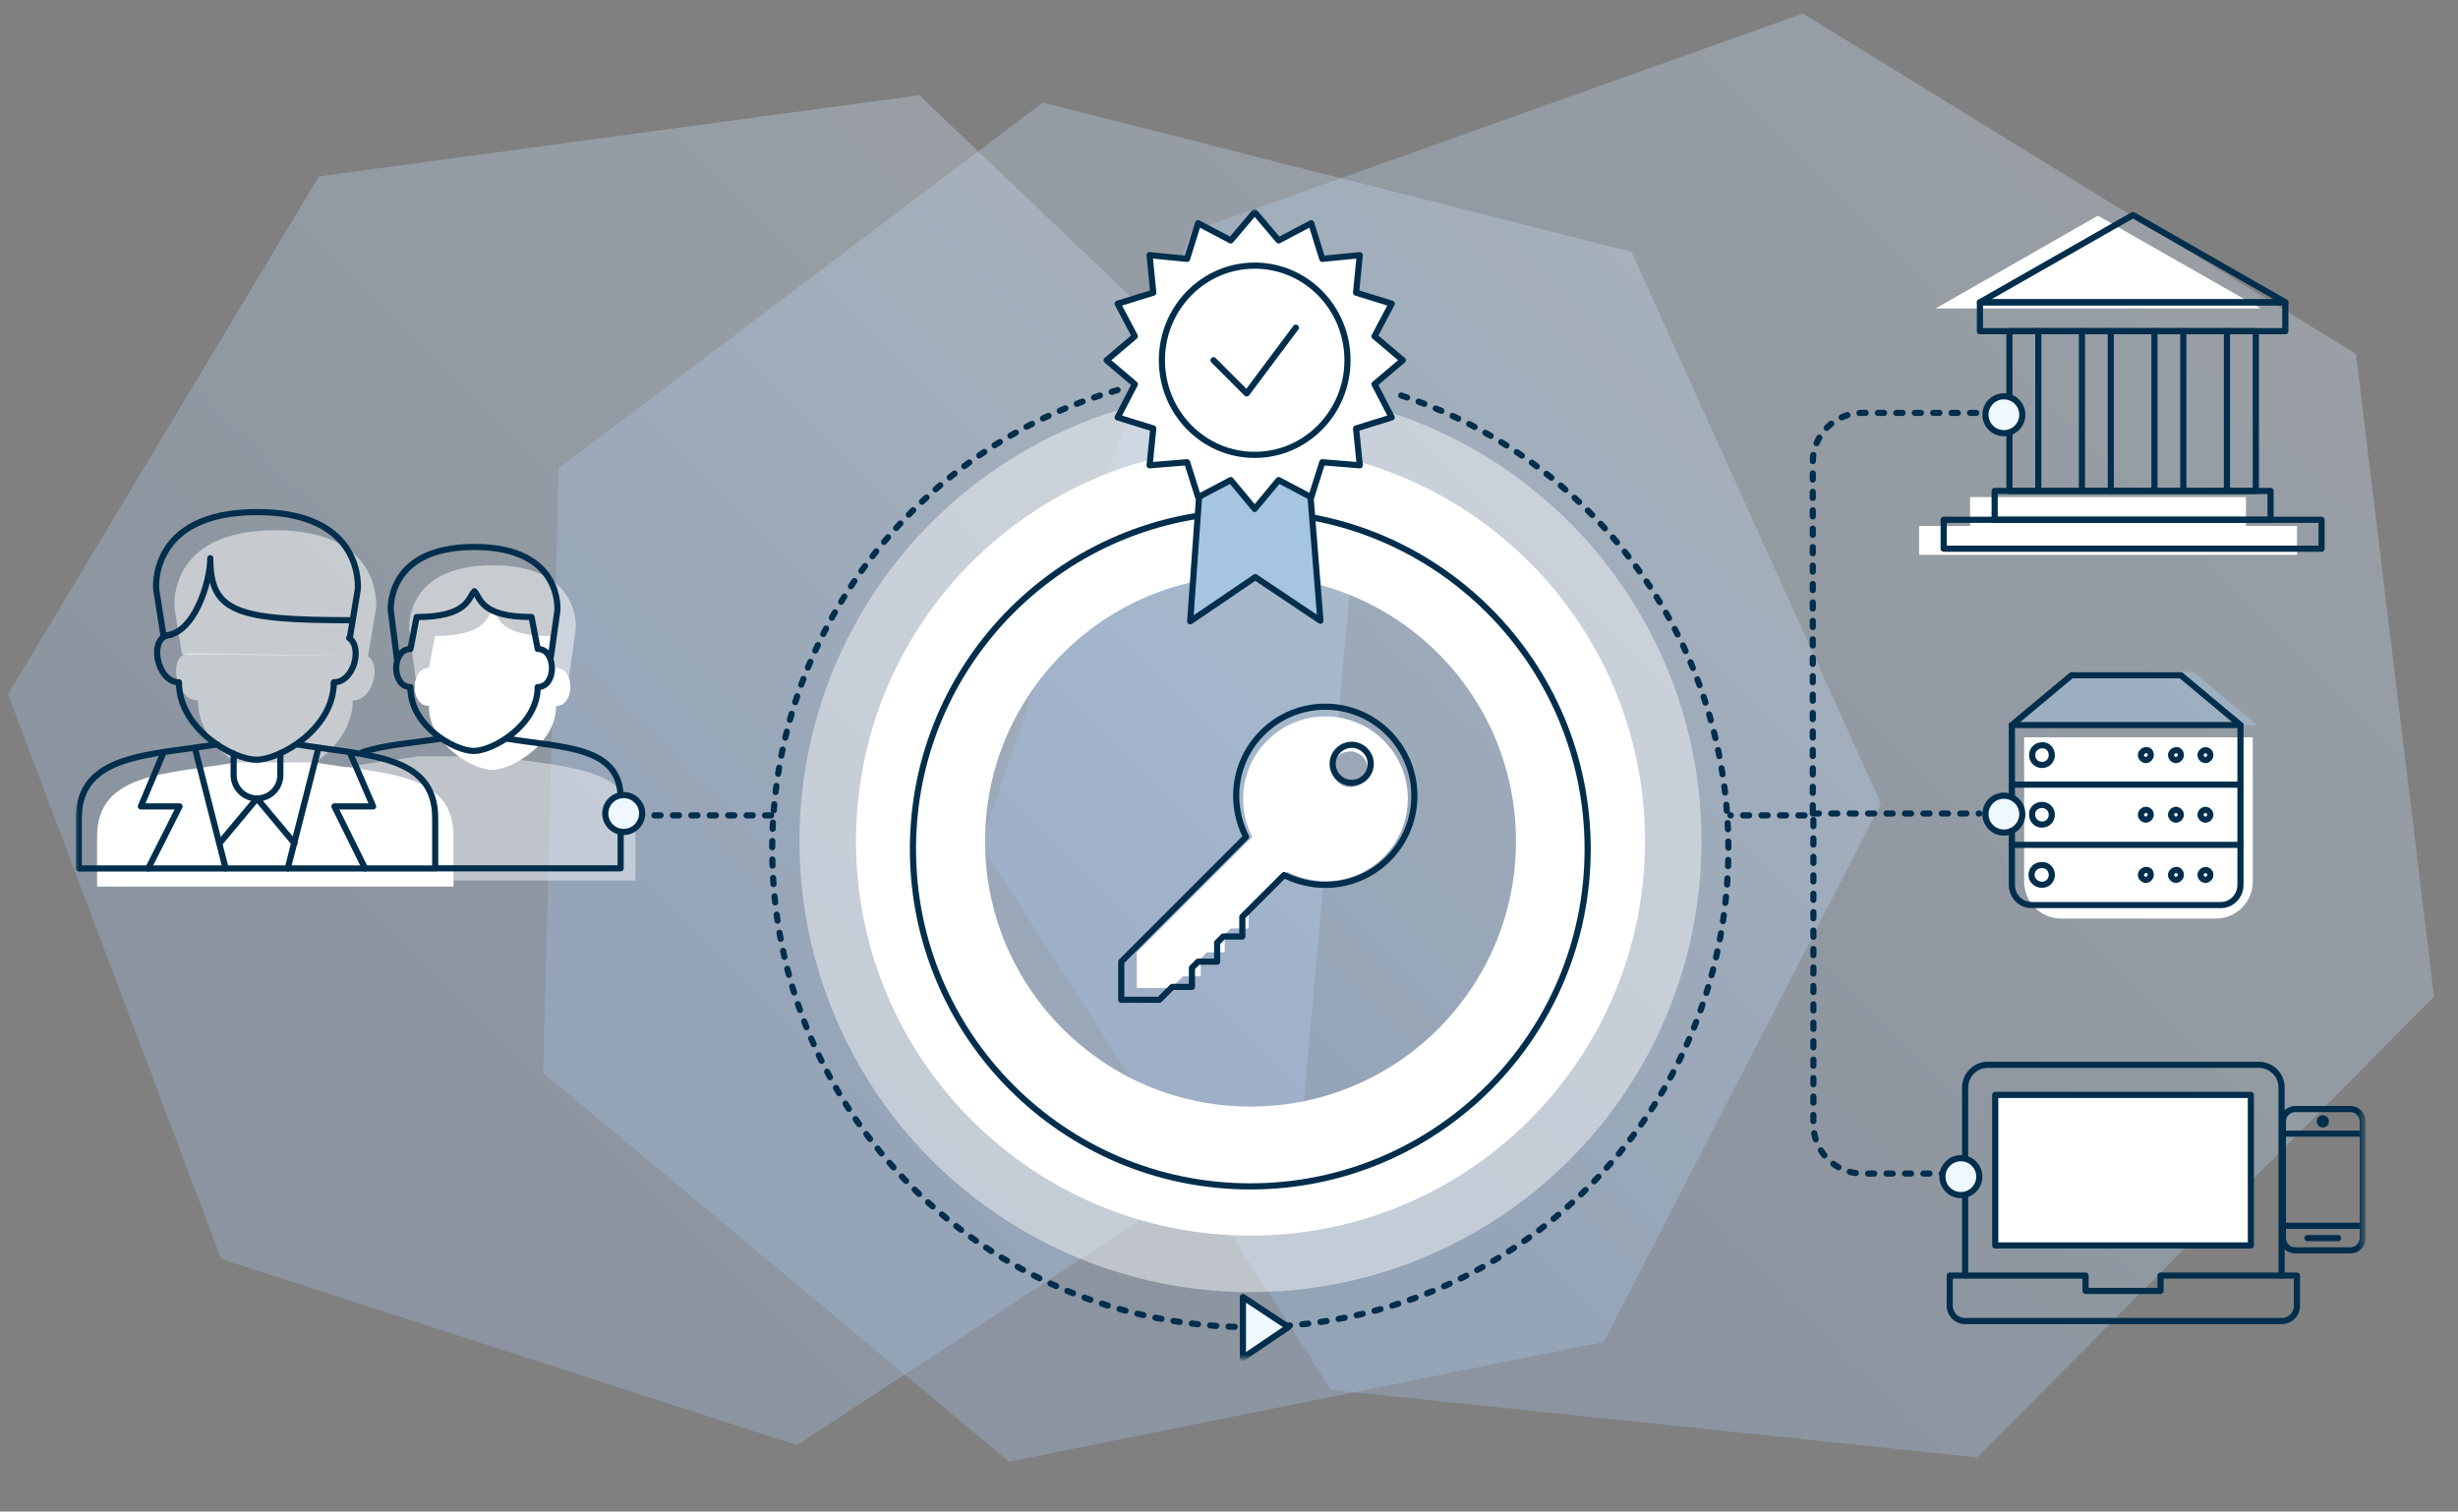 <svg width="400" height="246" id="Layer_1" xmlns="http://www.w3.org/2000/svg" viewBox="0 0 400 246" enable-background="new 0 0 400 246"><rect x="0" y="0" width="400" height="246" fill="#808080" stroke="none"/><style>.st4,.st9{fill:#fff}.st9{opacity:.5;enable-background:new}.st11{fill:none}.st11,.st12,.st13{stroke:#002e4c;stroke-linecap:round;stroke-linejoin:round}.st12{stroke-dasharray:1,2;fill:none}.st13{fill:#f0f8ff}</style><g id="assets_x2F_images_x2F_svg-raw_x2F_illu-pki-lösungen"><linearGradient id="Polygon-Copy-2_1_" gradientUnits="userSpaceOnUse" x1="56.408" y1="180.463" x2="211.636" y2="25.235"><stop offset="0" stop-color="#a5c5ed"/><stop offset="1" stop-color="#ddeefd"/></linearGradient><path id="Polygon-Copy-2" opacity=".3" fill="url(#Polygon-Copy-2_1_)" d="M149.6 15.5l71.2 67.9-8.8 97.8-82.3 54L36 204.9 1.3 113l50.6-84.3z"/><linearGradient id="Polygon-Copy_1_" gradientUnits="userSpaceOnUse" x1="142.19" y1="181.064" x2="296.132" y2="27.122"><stop offset="0" stop-color="#a5c5ed"/><stop offset="1" stop-color="#ddeefd"/></linearGradient><path id="Polygon-Copy" opacity=".3" fill="url(#Polygon-Copy_1_)" d="M265.5 41l40.6 89.8-45.1 87.6-96.8 19.5-75.8-63.3 2.5-98.4 78.8-59.5z"/><linearGradient id="Polygon_1_" gradientUnits="userSpaceOnUse" x1="217.613" y1="177.688" x2="384.798" y2="10.503"><stop offset="0" stop-color="#a5c5ed"/><stop offset="1" stop-color="#ddeefd"/></linearGradient><path id="Polygon" opacity=".3" fill="url(#Polygon_1_)" d="M293.4 2.2l90 55.4 12.7 104.6-74.3 75-105.2-11-57-88.8 34.2-99.7z"/><defs><filter id="Adobe_OpacityMaskFilter" filterUnits="userSpaceOnUse" x="12.3" y="34" width="372.7" height="187.4"><feColorMatrix values="1 0 0 0 0 0 1 0 0 0 0 0 1 0 0 0 0 0 1 0"/></filter></defs><mask maskUnits="userSpaceOnUse" x="12.3" y="34" width="372.7" height="187.4" id="mask-2_2_"><g filter="url(#Adobe_OpacityMaskFilter)"><path id="path-1_2_" class="st4" d="M0 0h400v245.2H0z"/></g></mask><g id="Illu" mask="url(#mask-2_2_)"><g transform="translate(12 34)"><g id="Fill" transform="translate(3 1)"><circle id="Oval-Copy" cx="188.5" cy="101.9" r="53.7" fill="none" stroke="#fff" stroke-width="21" stroke-linecap="round" stroke-linejoin="round"/><circle id="Oval-Copy-2" cx="188.5" cy="101.9" r="62.9" opacity=".441" fill="none" stroke="#fff" stroke-width="21" stroke-linecap="round" stroke-linejoin="round" enable-background="new"/><path id="Stroke-670" class="st4" d="M351.6 108.5c0 3.3-2.7 6-6 6h-25.2c-3.3 0-6-2.7-6-6V85h37.2v23.5z"/><path id="Stroke-671" opacity=".5" fill="#a5c5e0" enable-background="new" d="M312.4 83l10.4-8.7h19.1l10.4 8.7z"/><path id="Combined-Shape" class="st4" d="M170 120l18.8-18.8c-1-1.8-1.5-3.9-1.5-6.2 0-7.4 6-13.4 13.4-13.4s13.4 6 13.4 13.4-6 13.4-13.4 13.4c-2.2 0-4.3-.6-6.2-1.5l-6.3 6.3v2.9h-2.9l-1 1v2.9h-2.9l-1 1v2.9h-2.9l-1.9 1.9H170V120zm37.6-29.8c0-1.6-1.3-2.9-2.9-2.9s-2.9 1.3-2.9 2.9c0 1.6 1.3 2.9 2.9 2.9s2.9-1.3 2.9-2.9z"/><g id="User" transform="translate(0 51)"><path id="Stroke-708" class="st4" d="M65.1 39.3c3.1 0 10.4-4.2 10.4-10.4 3.1 0 3.1-6.2 0-6.2l-1-5.2c-8.3 0-8.3-3.1-9.3-4.2-1 1-1 4.2-9.4 4.2l-1 5.2c-3.1 0-3.1 6.2 0 6.2-.1 6.2 7.2 10.4 10.3 10.4z"/><path id="Stroke-709" class="st9" d="M77.6 24.2l1.1-7.8S79.7 6 65.2 6 51.6 16.4 51.6 16.4l1 7.8"/><path id="Stroke-728" class="st4" d="M23.3 38.1C12.5 40 .8 39.6.8 50.1v8.2h58v-8.2c0-10.5-11.3-10.1-22.5-12"/><path id="Stroke-728-Copy" d="M53 37.1c-10.8 1.8-22.6 1.5-22.6 12v8.2h58v-8.2c0-10.5-11.3-10.1-22.5-12" opacity=".433" fill="#fff" enable-background="new"/><path id="Stroke-729" class="st9" d="M44.9 20.8l1.3-7.9S47.5.3 29.8.3 13.4 12.9 13.4 12.9l1.2 7.6"/><path id="Stroke-737" class="st9" d="M15.9 20.3c-3.8 0-2.4 7.7 1.3 7.7 0 7.6 8.8 12.6 12.6 12.6s12.6-5 12.6-12.6c3.3 0 4.7-5.7 2.5-7.2"/></g><g id="institution" transform="translate(297)"><path id="Stroke-5472" class="st4" d="M53.5 50.6H8.6v-4.7h44.9z"/><path id="Stroke-5472-Copy" class="st4" d="M61.8 55.3H.3v-4.7h61.5z"/><path id="Stroke-1" class="st4" d="M54.3 167.7H12.7v-24.5h41.6z"/><path id="Stroke-5483" class="st4" d="M55.9 15.2H3L29.4.1z"/></g></g><g id="Strokes"><g id="Group-2" transform="translate(113.366 28.986)"><g id="Key-Copy-5" transform="translate(56.402 51.429)"><path id="Stroke-231" class="st11" d="M.7 42.1L21 21.8c-1-2-1.6-4.3-1.6-6.7 0-8 6.5-14.5 14.5-14.5s14.5 6.5 14.5 14.5-6.5 14.5-14.5 14.5c-2.4 0-4.7-.6-6.7-1.6l-6.8 6.8V38h-3.1l-1 1v3.1h-3.1l-1 1v3.1H9l-2.1 2.1H.7v-6.2z"/><path id="Stroke-232" class="st11" d="M41.3 9.9c0 1.7-1.4 3.1-3.1 3.1s-3.1-1.4-3.1-3.1c0-1.7 1.4-3.1 3.1-3.1s3.1 1.4 3.1 3.1z"/></g><circle id="Oval" class="st11" cx="78.1" cy="75.2" r="54.9"/><path id="Path" class="st12" d="M56.5.5C24 9.8.3 39.8.3 75.2c0 43 34.8 77.8 77.8 77.8s77.8-34.8 77.8-77.8c0-34.7-22.7-64.1-54.1-74.1"/><path id="Star" class="st13" d="M76.9 148.1l7.4 4.9-7.4 5z"/></g><g id="cerificate" transform="translate(167.48 .43)"><path id="Shape" fill="#a5c5e0" stroke="#002e4c" stroke-linecap="round" stroke-linejoin="round" d="M33.4 41.6l2 25-10.6-7.1-10.6 7.2L16 41.6z"/><path id="Stroke-2079" fill="#fff" stroke="#002e4c" stroke-linecap="round" stroke-linejoin="round" d="M44.2 28.1l4.6-3.9-4.6-3.9L47 15l-5.8-1.8.6-6.1-6.1.6-1.8-5.8-5.3 2.8L24.7.1l-3.9 4.6-5.3-2.8-1.8 5.8-6.1-.6.6 6.1L2.4 15l2.8 5.3-4.6 3.9 4.6 3.9-2.8 5.4 5.8 1.8-.6 6 6.1-.5 1.8 5.7 5.3-2.8 3.9 4.7 3.9-4.7 5.3 2.8 1.8-5.7 6.1.5-.6-6 5.8-1.8z"/><path id="Stroke-2082" class="st11" d="M31.4 18.9l-8 10.7-5.4-5.4"/><ellipse id="Oval_1_" class="st11" cx="24.7" cy="24.2" rx="15.1" ry="15.4"/></g><g id="Server" transform="translate(314.6 75)"><path id="Stroke-670_1_" class="st11" d="M38 18.7H.8V9H38z"/><path id="Stroke-671_1_" class="st11" d="M.8 9L10.5.9h17.8L38 9"/><path id="Stroke-672" class="st11" d="M23.4 13.9c0 .4-.4.8-.8.8s-.8-.4-.8-.8.4-.8.8-.8c.5-.1.8.3.8.8z"/><path id="Stroke-673" class="st11" d="M28.3 13.9c0 .4-.4.8-.8.8s-.8-.4-.8-.8.4-.8.8-.8c.4-.1.8.3.8.8z"/><path id="Stroke-674" class="st11" d="M33.1 13.9c0 .4-.4.8-.8.8s-.8-.4-.8-.8.4-.8.8-.8.8.3.8.8z"/><path id="Stroke-675" class="st11" d="M7.3 13.9c0 .9-.7 1.6-1.6 1.6-.9 0-1.6-.7-1.6-1.6 0-.9.7-1.6 1.6-1.6.9-.1 1.6.7 1.6 1.6z"/><path id="Stroke-676" class="st11" d="M.8 18.7v9.8H38v-9.8"/><path id="Stroke-677" class="st11" d="M23.4 23.6c0 .4-.4.8-.8.8s-.8-.4-.8-.8.4-.8.8-.8c.5 0 .8.4.8.8z"/><path id="Stroke-678" class="st11" d="M28.3 23.6c0 .4-.4.8-.8.8s-.8-.4-.8-.8.4-.8.8-.8.8.4.8.8z"/><path id="Stroke-679" class="st11" d="M33.1 23.6c0 .4-.4.8-.8.8s-.8-.4-.8-.8.4-.8.8-.8.8.4.8.8z"/><path id="Stroke-680" class="st11" d="M7.3 23.6c0 .9-.7 1.6-1.6 1.6-.9 0-1.6-.7-1.6-1.6-.1-.9.7-1.6 1.6-1.6.9 0 1.6.7 1.6 1.6z"/><path id="Stroke-681" class="st11" d="M38 28.5V35c0 1.8-1.4 3.3-3.2 3.3H4C2.2 38.3.8 36.8.8 35v-6.5"/><path id="Stroke-682" class="st11" d="M23.4 33.4c0 .4-.4.8-.8.8s-.8-.4-.8-.8.4-.8.8-.8c.5-.1.8.3.8.8z"/><path id="Stroke-683" class="st11" d="M28.3 33.4c0 .4-.4.8-.8.8s-.8-.4-.8-.8.4-.8.8-.8c.4-.1.8.3.8.8z"/><path id="Stroke-684" class="st11" d="M33.1 33.4c0 .4-.4.8-.8.8s-.8-.4-.8-.8.4-.8.8-.8.8.3.8.8z"/><path id="Stroke-685" class="st11" d="M7.3 33.4c0 .9-.7 1.6-1.6 1.6-.9 0-1.7-.7-1.7-1.6 0-.9.7-1.6 1.6-1.6 1-.1 1.7.7 1.7 1.6z"/></g><g id="devices" transform="translate(305 139)"><g id="PC" transform="translate(.091)"><path id="Stroke-1_1_" class="st11" d="M49.2 29.7H7.6V5.2h41.6z"/><path id="Stroke-2" class="st11" d="M2.7 34.6V4C2.7 2 4.3.3 6.4.3h44.1c2 0 3.7 1.6 3.7 3.7v30.6"/><path id="Stroke-4" class="st11" d="M34.5 34.6v2.5H22.3v-2.5H.2v4.9c0 1.4 1.1 2.5 2.5 2.5h51.5c1.4 0 2.5-1.1 2.5-2.5v-4.9H34.5z"/></g><g id="handy" transform="translate(54 7)"><path id="Stroke-309" class="st11" d="M.5 2.5c0-1.1.9-2 2-2h9c1.1 0 2 .9 2 2v19c0 1.1-.9 2-2 2h-9c-1.1 0-2-.9-2-2v-19z"/><path id="Stroke-310" class="st11" d="M.5 4.5h13"/><path id="Stroke-311" class="st11" d="M.5 19.5h13"/><path id="Stroke-312" class="st11" d="M9.5 21.5h-5"/><path id="Stroke-313" class="st11" d="M7 2c.3 0 .5.2.5.5S7.3 3 7 3s-.5-.2-.5-.5.2-.5.5-.5z"/></g></g><g id="User_1_" transform="translate(0 49)"><g transform="translate(46 5.82)"><path id="Shape_1_" class="st11" d="M13.7 31.4c-4.5.7-9.2 1-12.7 2.2m12 18.9h30V41.1c0-8.5-9.3-8.2-18.5-9.7"/><path id="Stroke-708_1_" class="st11" d="M19.1 33.4c3.1 0 10.4-4.2 10.4-10.4 3.1 0 3.1-6.2 0-6.2l-1-5.2c-8.3 0-8.3-3.1-9.3-4.2-1 1-1 4.2-9.4 4.2l-1 5.2c-3.1 0-3.1 6.2 0 6.2-.1 6.3 7.2 10.4 10.3 10.4z"/><path id="Stroke-709_1_" class="st11" d="M31.6 18.4l1.1-7.8S33.7.2 19.2.2 5.6 10.6 5.6 10.6l1 7.8"/></g><g id="Group" transform="translate(.521 .043)"><path id="Stroke-728_1_" class="st11" d="M22.8 38.1C12 39.9.3 39.6.3 50.1v8.2h58v-8.2c0-10.5-11.3-10.1-22.5-12"/><path id="Stroke-729_1_" class="st11" d="M44.4 20.8l1.3-7.9S47 .3 29.3.3 12.9 12.9 12.9 12.9l1.2 7.6"/><path id="Stroke-730" class="st11" d="M35.4 54.2l-6.1-7.3-6.1 7.3"/><path id="Stroke-731" class="st11" d="M25.5 39.6v3.5c0 2.1 1.7 3.8 3.8 3.8s3.8-1.7 3.8-3.8v-3.5"/><path id="Stroke-732" class="st11" d="M14.1 20.4c5 0 7.6-8.8 7.6-12.6 0 8.8 4.2 10.1 23.1 10.1"/><path id="Stroke-733" class="st11" d="M24.2 58.3l-5-19.6"/><path id="Stroke-734" class="st11" d="M14.1 39.4l-3.7 8.8h6.3l-5.1 10.1"/><path id="Stroke-735" class="st11" d="M34.3 58.3l5-19.6"/><path id="Stroke-736" class="st11" d="M44.4 39.4l3.8 8.8h-6.3l5 10.1"/><path id="Stroke-737_1_" class="st11" d="M15.3 20.3c-3.8 0-2.4 7.7 1.3 7.7 0 7.6 8.8 12.6 12.6 12.6s12.6-5 12.6-12.6c3.3 0 4.7-5.7 2.5-7.2"/></g></g><g id="Institution" transform="translate(303.9 1)"><path id="Stroke-5472_1_" class="st11" d="M53.6 49.6H8.7v-4.7h44.9z"/><path id="Stroke-5472-Copy_1_" class="st11" d="M61.9 54.3H.4v-4.7h61.5z"/><path id="Stroke-5473" class="st11" d="M51.2 18.9H11.1v26h40.1z"/><path id="Stroke-5476" class="st11" d="M15.8 18.9v26"/><path id="Stroke-5477" class="st11" d="M27.6 18.9v26"/><path id="Stroke-5478" class="st11" d="M22.9 18.9v26"/><path id="Stroke-5479" class="st11" d="M34.7 18.9v26"/><path id="Stroke-5480" class="st11" d="M39.4 18.9v26"/><path id="Stroke-5481" class="st11" d="M46.5 18.9v26"/><path id="Stroke-5482" class="st11" d="M56 14.2H6.3v4.7H56z"/><path id="Stroke-5483_1_" class="st11" d="M56 14.2H6.3L31.2 0z"/></g></g><g id="Connector" transform="translate(86 30)"><path id="Path-2" class="st12" d="M5.5 68.7h22.6"/><path id="Path-3" class="st12" d="M226.6 3.2H205c-4.4 0-8 3.6-8 8v57.5h-13.4"/><path id="Path-4" class="st12" d="M219 127h-13.9c-4.4 0-8-3.6-8-8V69.2"/><path id="Line" class="st12" d="M197 68.4h27.1"/><circle id="Oval-Copy-14" class="st13" cx="3.5" cy="68.4" r="3"/><circle id="Oval-Copy-15" class="st13" cx="228.1" cy="3.5" r="3"/><circle id="Oval-Copy-16" class="st13" cx="228.1" cy="68.5" r="3"/><circle id="Oval-Copy-17" class="st13" cx="221.1" cy="127.5" r="3"/></g></g></g></g></svg>